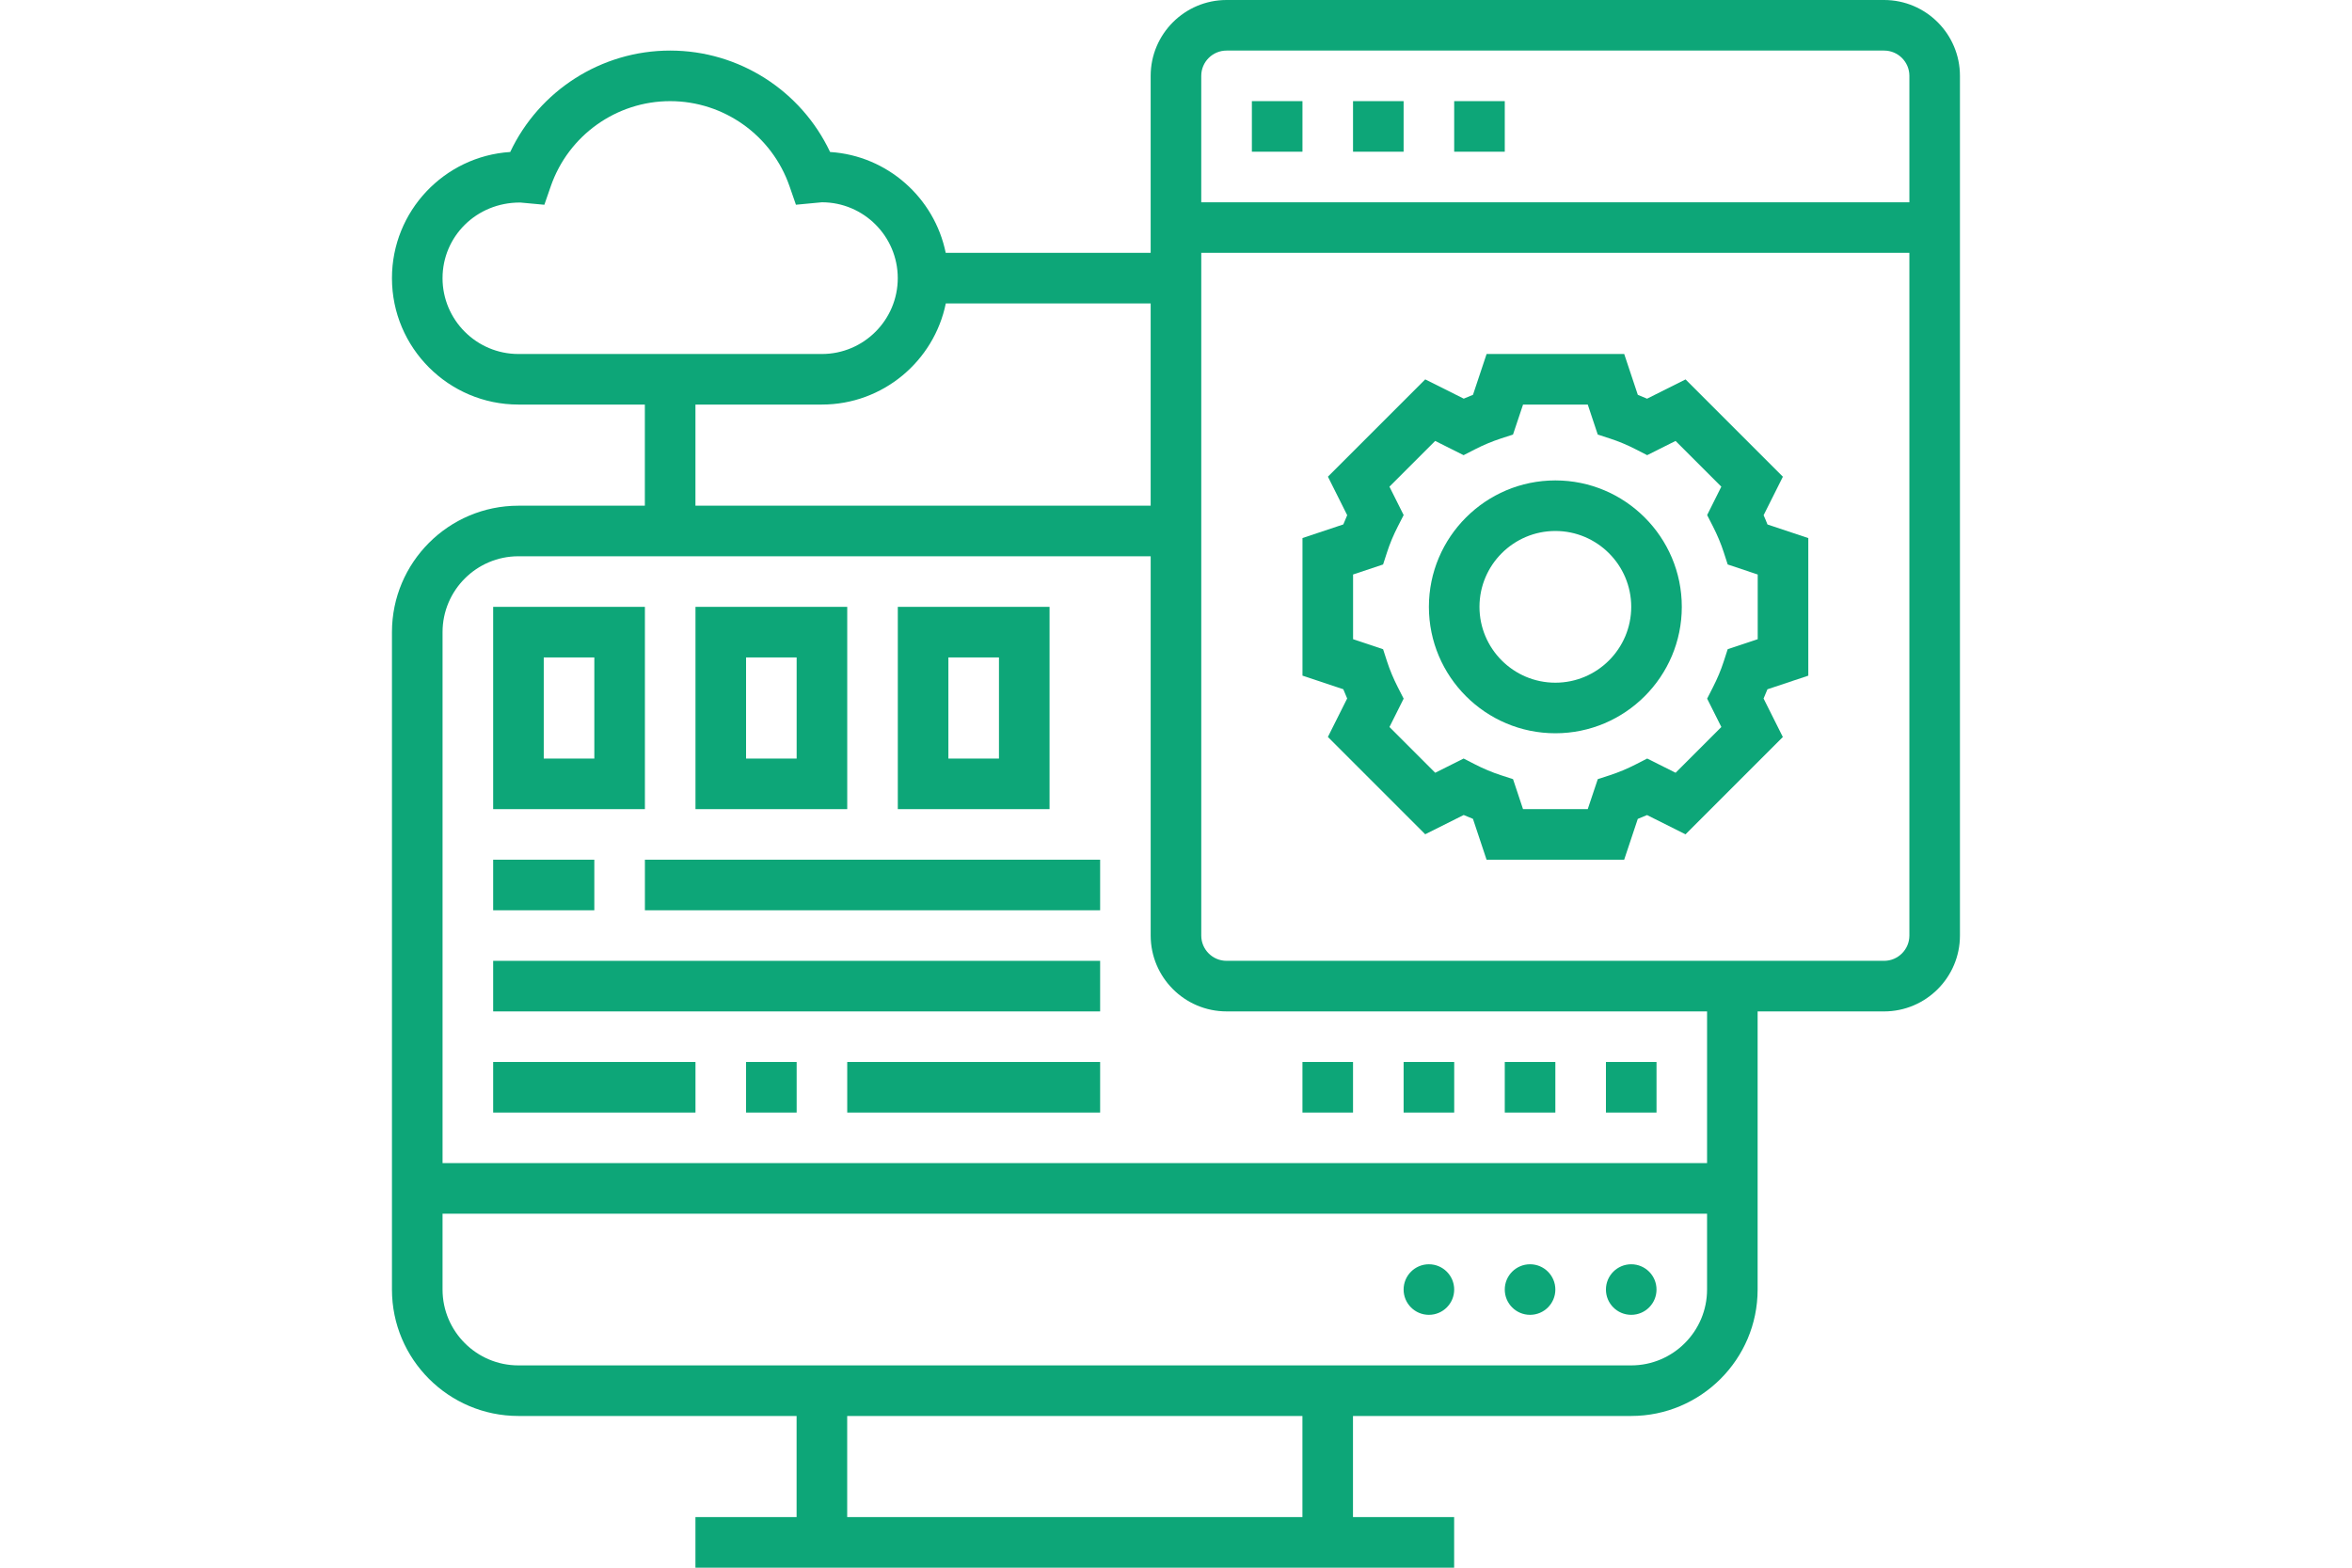 <?xml version="1.0" encoding="UTF-8"?>
<svg xmlns="http://www.w3.org/2000/svg" width="1800pt" height="1200pt" viewBox="-300 0 1800 1200">
  <g fill="#0da678">
    <path d="m1049.7 394.38 14.75-29.477-74.477-74.477-29.457 14.75c-2.359-1.047-4.723-2.012-7.082-2.941l-10.418-31.262h-105.31l-10.414 31.238c-2.359 0.93-4.723 1.918-7.082 2.941l-29.457-14.75-74.477 74.477 14.75 29.477c-1.047 2.344-2.031 4.703-2.961 7.066l-31.266 10.434v105.31l31.238 10.414c0.93 2.359 1.918 4.723 2.961 7.066l-14.75 29.457 74.477 74.496 29.457-14.75c2.359 1.047 4.723 2.012 7.082 2.941l10.418 31.281h105.31l10.414-31.238c2.359-0.93 4.723-1.918 7.082-2.941l29.457 14.75 74.477-74.496-14.75-29.457c1.047-2.344 2.031-4.703 2.961-7.066l31.266-10.438v-105.31l-31.238-10.414c-0.93-2.379-1.898-4.742-2.961-7.082zm-4.512 94.895-22.973 7.664-3.019 9.309c-2.109 6.543-4.898 13.219-8.266 19.801l-4.449 8.73 10.879 21.715-35.012 35.031-21.734-10.898-8.73 4.473c-6.504 3.348-13.18 6.117-19.801 8.285l-9.289 3.019-7.688 22.957h-49.527l-7.644-22.953-9.289-3.019c-6.621-2.148-13.297-4.934-19.801-8.285l-8.73-4.473-21.734 10.898-35.012-35.031 10.855-21.719-4.453-8.711c-3.367-6.602-6.156-13.277-8.266-19.801l-3.019-9.309-22.973-7.684v-49.527l22.973-7.664 3.019-9.309c2.109-6.543 4.898-13.219 8.266-19.801l4.453-8.711-10.879-21.734 35.012-35.012 21.734 10.898 8.73-4.473c6.504-3.348 13.18-6.117 19.801-8.285l9.289-3.019 7.684-22.957h49.527l7.644 22.953 9.289 3.019c6.621 2.148 13.297 4.934 19.801 8.285l8.73 4.473 21.734-10.898 35.012 35.012-10.852 21.738 4.453 8.711c3.367 6.602 6.156 13.277 8.266 19.801l3.019 9.309 22.969 7.684z"></path>
    <path d="m890.32 367.74c-53.359 0-96.773 43.414-96.773 96.773s43.414 96.773 96.773 96.773 96.773-43.414 96.773-96.773-43.414-96.773-96.773-96.773zm0 154.84c-32.012 0-58.066-26.051-58.066-58.066 0-32.012 26.051-58.066 58.066-58.066 32.012 0 58.066 26.051 58.066 58.066-0.004 32.012-26.055 58.066-58.066 58.066z"></path>
    <path d="m1141.9 0h-503.22c-32.012 0-58.066 26.051-58.066 58.066v135.48h-156.85c-8.594-42.117-44.574-74.398-88.492-77.207-22.18-46.977-69.695-77.633-122.4-77.633s-100.22 30.656-122.4 77.633c-50.457 3.231-90.504 45.309-90.504 96.559 0 53.359 43.414 96.773 96.773 96.773h96.773v77.418l-96.773 0.004c-53.359 0-96.773 43.414-96.773 96.773v503.23c0 53.359 43.414 96.773 96.773 96.773h212.9v77.418h-77.418v38.711h580.64v-38.711h-77.418v-77.418h212.9c53.359 0 96.773-43.414 96.773-96.773v-212.9h96.773c32.012 0 58.066-26.051 58.066-58.066v-658.06c0-32.016-26.051-58.066-58.066-58.066zm-503.22 38.711h503.23c10.664 0 19.355 8.672 19.355 19.355v96.773h-541.94v-96.773c0-10.688 8.691-19.355 19.355-19.355zm-600 174.19c0-31.898 25.859-57.871 59.148-57.871h0.367l18.406 1.703 4.934-14.227c13.512-38.922 50.227-65.09 91.336-65.09s77.824 26.168 91.336 65.07l4.934 14.227 19.859-1.875c32.012 0 58.066 26.051 58.066 58.066 0 32.012-26.051 58.066-58.066 58.066l-232.26-0.004c-32.012 0-58.062-26.051-58.062-58.066zm193.55 96.773h96.773c46.723 0 85.82-33.309 94.82-77.418h156.79v154.84h-348.39zm464.52 851.61h-348.39v-77.418h348.39zm251.61-116.13h-851.61c-32.012 0-58.066-26.051-58.066-58.066v-58.066h967.74v58.066c0.004 32.016-26.051 58.066-58.062 58.066zm58.066-154.84h-967.74v-406.45c0-32.012 26.051-58.066 58.066-58.066h483.87v290.32c0 32.012 26.051 58.066 58.066 58.066h367.74zm135.48-154.84h-503.22c-10.664 0-19.355-8.672-19.355-19.355v-522.58h541.93v522.58c0 10.684-8.688 19.355-19.355 19.355z"></path>
    <path d="m812.9 77.418h38.711v38.711h-38.711z"></path>
    <path d="m658.07 77.418h38.711v38.711h-38.711z"></path>
    <path d="m735.48 77.418h38.711v38.711h-38.711z"></path>
    <path d="m812.9 987.1c0 10.688-8.664 19.355-19.355 19.355-10.688 0-19.352-8.668-19.352-19.355 0-10.691 8.664-19.355 19.352-19.355 10.691 0 19.355 8.664 19.355 19.355"></path>
    <path d="m890.32 987.1c0 10.688-8.668 19.355-19.355 19.355-10.691 0-19.355-8.668-19.355-19.355 0-10.691 8.664-19.355 19.355-19.355 10.688 0 19.355 8.664 19.355 19.355"></path>
    <path d="m967.74 987.1c0 10.688-8.664 19.355-19.355 19.355-10.688 0-19.355-8.668-19.355-19.355 0-10.691 8.668-19.355 19.355-19.355 10.691 0 19.355 8.664 19.355 19.355"></path>
    <path d="m193.55 464.52h-116.13v154.84h116.13zm-38.707 116.13h-38.711v-77.418h38.711z"></path>
    <path d="m348.39 464.52h-116.13v154.84h116.13zm-38.711 116.13h-38.711v-77.418h38.711z"></path>
    <path d="m503.23 464.52h-116.13v154.84h116.13zm-38.711 116.13h-38.711v-77.418h38.711z"></path>
    <path d="m77.418 658.07h77.418v38.711h-77.418z"></path>
    <path d="m193.55 658.07h348.39v38.711h-348.39z"></path>
    <path d="m77.418 735.48h464.52v38.711h-464.52z"></path>
    <path d="m77.418 812.9h154.84v38.711h-154.84z"></path>
    <path d="m270.97 812.9h38.711v38.711h-38.711z"></path>
    <path d="m348.39 812.9h193.55v38.711h-193.55z"></path>
    <path d="m929.03 812.9h38.711v38.711h-38.711z"></path>
    <path d="m696.77 812.9h38.711v38.711h-38.711z"></path>
    <path d="m851.61 812.9h38.711v38.711h-38.711z"></path>
    <path d="m774.2 812.9h38.711v38.711h-38.711z"></path>
  </g>
</svg>

